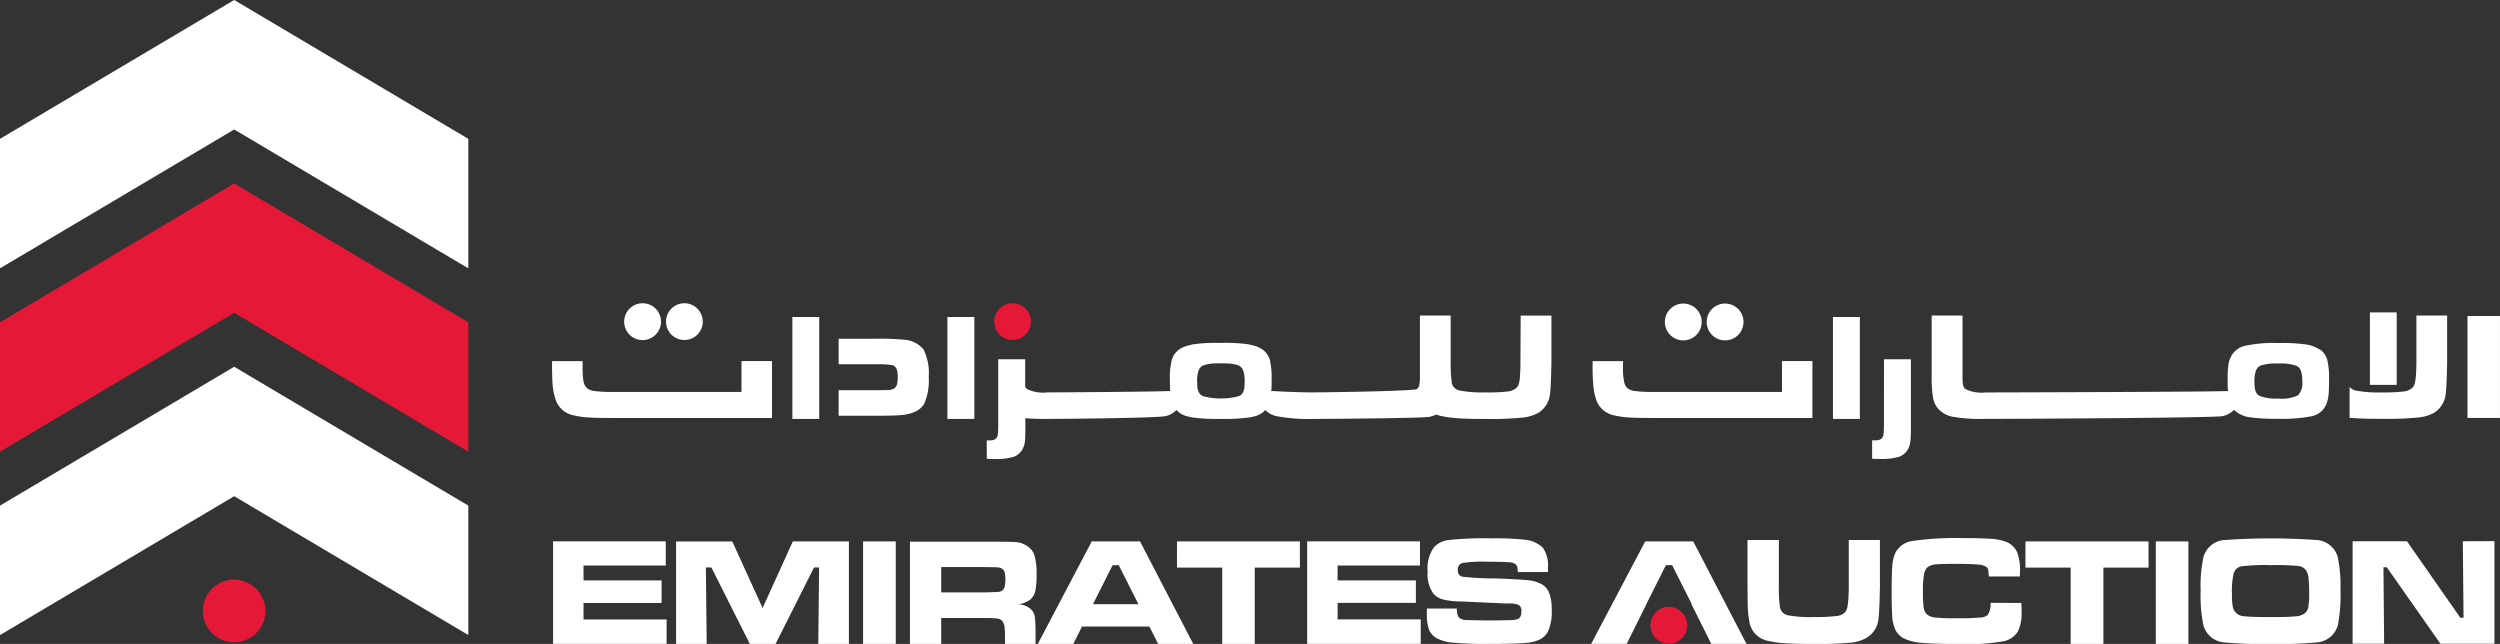 <svg xmlns="http://www.w3.org/2000/svg" width="124.235" height="32" viewBox="0 0 124.235 32">
    <rect x="0" y="0" width="124.235" height="32" fill="#333333" stroke="none"/>
    <defs>
        <clipPath id="en9yfvxm7a">
            <path data-name="Rectangle 6113" style="fill:none" d="M0 0h124.235v32H0z"/>
        </clipPath>
    </defs>
    <g data-name="Group 23372" style="clip-path:url(#en9yfvxm7a)">
        <path data-name="Path 13364" d="M182.462 67.338a.914.914 0 1 1-.914-.919.914.914 0 0 1 .914.919" transform="translate(-98.615 -36.26)" style="fill-rule:evenodd;fill:#e51937"/>
        <path data-name="Path 13365" d="m87.3 59.057-2.68 5.094h1.764l.433-.865h3.349l.433.865h1.746L89.7 59.057zm.061 3.119.976-1.938h.306l.975 1.938zm60.775-3.19a32.373 32.373 0 0 0-4.508 0 1.162 1.162 0 0 0-1.083.853 6.756 6.756 0 0 0-.138 1.667 7.175 7.175 0 0 0 .138 1.721 1.165 1.165 0 0 0 1.083.853 21.91 21.91 0 0 0 2.267.077 21.55 21.55 0 0 0 2.241-.077 1.174 1.174 0 0 0 1.086-.853 7.643 7.643 0 0 0 .134-1.7 7.549 7.549 0 0 0-.134-1.687 1.171 1.171 0 0 0-1.086-.856m-.379 3.35a.527.527 0 0 1-.183.3.848.848 0 0 1-.451.147c-.2.024-.614.036-1.228.036-.661 0-1.1-.014-1.329-.041a.589.589 0 0 1-.558-.444 3.4 3.4 0 0 1-.046-.67 3.789 3.789 0 0 1 .088-1.028.505.505 0 0 1 .371-.338 9.807 9.807 0 0 1 1.466-.06 12.04 12.04 0 0 1 1.343.039.556.556 0 0 1 .4.2.829.829 0 0 1 .134.389 6.439 6.439 0 0 1 .034.8 3.4 3.4 0 0 1-.045.662m7.682-3.277.035 3.8h-.16l-2.652-3.8h-2.7v5.094h1.566l-.033-3.8h.168l2.663 3.8h2.684v-5.1zM84.494 61.53a3.805 3.805 0 0 0 .065-.817 3.271 3.271 0 0 0-.105-.965.888.888 0 0 0-.391-.48 1.193 1.193 0 0 0-.5-.175q-.263-.024-1.563-.024h-3.734v5.094h1.553v-1.3h2.163a5.011 5.011 0 0 1 .628.027.369.369 0 0 1 .235.111.633.633 0 0 1 .121.281 5.4 5.4 0 0 1 .025.6v.274h1.516v-.475a7.851 7.851 0 0 0-.032-.866.7.7 0 0 0-.158-.351.94.94 0 0 0-.692-.277 1.353 1.353 0 0 0 .614-.233.8.8 0 0 0 .254-.42m-1.525-.213a.342.342 0 0 1-.139.189.319.319 0 0 1-.184.056c-.071.006-.3.016-.668.025h-2.158v-1.258h2.16c.351.005.561.005.634.014a.467.467 0 0 1 .192.044.368.368 0 0 1 .161.175 1.35 1.35 0 0 1 .042.375 1.423 1.423 0 0 1-.04.372m-7.031 2.837h1.624v-5.093h-1.624zm64.241 0h1.62v-5.093h-1.62zm-69.234-1.783-1.507-3.309h-2.792v5.094h1.52l-.04-3.8h.275l1.91 3.8h1.279l1.91-3.8h.253l-.041 3.8h1.522v-5.095h-2.787zm-8.9-.25h3.88v-1.124h-3.879v-.739h4.087v-1.2h-5.6v5.094h5.642v-1.214h-4.129zm29.491-1.76h2.249v3.794H95.4v-3.794h2.244v-1.3h-6.108zm40.428 1.755a.946.946 0 0 1-.143.605.631.631 0 0 1-.4.124 10.949 10.949 0 0 1-1.176.033 8.283 8.283 0 0 1-1-.033.784.784 0 0 1-.408-.132.555.555 0 0 1-.191-.343 5.733 5.733 0 0 1-.04-.818 4.784 4.784 0 0 1 .052-.84.633.633 0 0 1 .189-.379.869.869 0 0 1 .39-.131c.185-.018.515-.025.995-.025s.844.007 1.083.033a.866.866 0 0 1 .443.118.2.2 0 0 1 .088.14 1.992 1.992 0 0 1 .032.336h1.541c.005-.148.011-.23.011-.249a2.507 2.507 0 0 0-.141-.952 1.008 1.008 0 0 0-.486-.495 2.449 2.449 0 0 0-.712-.17 18.124 18.124 0 0 0-1.419-.039 14.765 14.765 0 0 0-2.6.143 1.117 1.117 0 0 0-.857.63 2.048 2.048 0 0 0-.132.614c-.02.256-.031.687-.031 1.277s.011 1.025.031 1.252a1.8 1.8 0 0 0 .175.679.97.97 0 0 0 .413.393 2.481 2.481 0 0 0 .924.216q.611.059 2.056.058a9.413 9.413 0 0 0 1.93-.135 1.053 1.053 0 0 0 .752-.507 2 2 0 0 0 .175-.922c0-.068 0-.238-.012-.48zm1.736-1.755h2.248v3.794h1.626v-3.794h2.244v-1.3H133.7zm-8.779.965c0 .145-.008.335-.018.562a3.927 3.927 0 0 1-.056.467.56.56 0 0 1-.119.233.683.683 0 0 1-.439.182 8.339 8.339 0 0 1-1.1.048 5.977 5.977 0 0 1-1.306-.088.5.5 0 0 1-.382-.4 6.58 6.58 0 0 1-.054-1.008v-2.332h-1.558v2.342c.006.591.01.979.02 1.141a5.453 5.453 0 0 0 .068.548 1.146 1.146 0 0 0 .947.984 4.888 4.888 0 0 0 .867.119c.332.02.8.034 1.416.034a17.478 17.478 0 0 0 1.755-.06 1.93 1.93 0 0 0 .82-.234 1.228 1.228 0 0 0 .614-.936c.031-.253.059-.779.073-1.6v-2.338h-1.548zm-25.4.79h3.888v-1.119h-3.891v-.739h4.094v-1.2h-5.605v5.094h5.643v-1.214h-4.133zm10.126-.933a1.76 1.76 0 0 0-.657-.193 27.415 27.415 0 0 0-1.642-.088 15.27 15.27 0 0 1-1.636-.088.3.3 0 0 1-.217-.327.323.323 0 0 1 .218-.351 6.2 6.2 0 0 1 1.2-.066c.543 0 .9.011 1.063.025a.724.724 0 0 1 .351.075.247.247 0 0 1 .108.129.893.893 0 0 1 .036.285h1.5v-.244a1.5 1.5 0 0 0-.263-.979 1.526 1.526 0 0 0-.961-.39 13.508 13.508 0 0 0-1.567-.063 17.448 17.448 0 0 0-2.1.079 1.236 1.236 0 0 0-.759.346 1.8 1.8 0 0 0-.327 1.224 1.661 1.661 0 0 0 .285 1.1.95.95 0 0 0 .467.286 3.732 3.732 0 0 0 .853.1c.192.005.6.027 1.235.055.614.028 1.012.047 1.206.047a1.115 1.115 0 0 1 .495.082.335.335 0 0 1 .118.305c0 .207-.06.338-.175.385a1.064 1.064 0 0 1-.31.057c-.13 0-.526.012-1.173.016-.622-.011-.991-.016-1.112-.023a.546.546 0 0 1-.287-.088c-.106-.07-.154-.232-.151-.483h-1.491v.236a2.334 2.334 0 0 0 .109.819.877.877 0 0 0 .4.43 2.116 2.116 0 0 0 .821.213 16.6 16.6 0 0 0 1.685.06c.912 0 1.531-.014 1.87-.047a2.028 2.028 0 0 0 .72-.169.927.927 0 0 0 .408-.387 2.337 2.337 0 0 0 .192-1.073 2.378 2.378 0 0 0-.119-.839.9.9 0 0 0-.393-.46m5.158-2.12-2.685 5.094h1.764l.983-1.976h-.005l.972-1.938h.309l.976 1.938h-.018l.987 1.976h1.749l-2.646-5.094z" transform="translate(-33.047 -32.152)" style="fill:#fff;fill-rule:evenodd"/>
        <path data-name="Path 13366" d="M110.645 34.105a.912.912 0 1 1-.266-.647.912.912 0 0 1 .266.647" transform="translate(-59.412 -18.12)" style="fill-rule:evenodd;fill:#e51937"/>
        <path data-name="Path 13367" d="M260.467 36.861c0 .143-.008.329-.018.564a3.543 3.543 0 0 1-.055.461.569.569 0 0 1-.12.234.782.782 0 0 1-.439.188 8.421 8.421 0 0 1-1.1.047 6.067 6.067 0 0 1-1.3-.095.639.639 0 0 1-.287-.175v1.534c.068.008.136.008.2.013q.5.037 1.41.036a15.847 15.847 0 0 0 1.738-.062 2.12 2.12 0 0 0 .823-.222 1.241 1.241 0 0 0 .6-.939c.035-.247.06-.78.075-1.587v-2.323h-1.527z" transform="translate(-140.386 -18.854)" style="fill:#fff;fill-rule:evenodd"/>
        <path data-name="Rectangle 6108" transform="translate(117.771 15.525)" style="fill:#fff" d="M0 0h1.331v3.6H0z"/>
        <path data-name="Path 13368" d="M183.709 41.051H177.3a6.492 6.492 0 0 1-.868-.041.79.79 0 0 1-.393-.137.582.582 0 0 1-.175-.335 3.164 3.164 0 0 1-.055-.7c0-.118 0-.225.008-.318H174.3v.214a8.93 8.93 0 0 0 .038 1.032 3.006 3.006 0 0 0 .125.632 1.177 1.177 0 0 0 .924.821 3.818 3.818 0 0 0 .7.1c.254.018.659.027 1.222.027h7.914v-2.827h-1.513z" transform="translate(-95.156 -21.575)" style="fill:#fff;fill-rule:evenodd"/>
        <path data-name="Rectangle 6109" transform="translate(91.087 15.752)" style="fill:#fff" d="M0 0h1.336v5.066H0z"/>
        <path data-name="Path 13369" d="M205.479 42.5a4.614 4.614 0 0 1-.025.572c-.034.187-.161.274-.377.274h-.185v.915c.133.011.275.012.419.012a3.036 3.036 0 0 0 .923-.111.826.826 0 0 0 .458-.409 1.118 1.118 0 0 0 .1-.346 5.99 5.99 0 0 0 .025-.713v-3.377h-1.336z" transform="translate(-111.858 -21.465)" style="fill:#fff;fill-rule:evenodd"/>
        <path data-name="Path 13370" d="M120.809 38.085a.749.749 0 0 1-.138.364.511.511 0 0 1-.135.088 3.437 3.437 0 0 1-1.8 0 .461.461 0 0 1-.13-.088.715.715 0 0 1-.142-.364c0-.088-.011-.175-.011-.278a1.536 1.536 0 0 1 .071-.533.466.466 0 0 1 .218-.257h.008a1.727 1.727 0 0 1 .51-.1 8.19 8.19 0 0 1 .748 0 1.715 1.715 0 0 1 .511.1h.008a.461.461 0 0 1 .218.257 1.486 1.486 0 0 1 .07.533 2.108 2.108 0 0 1-.011.278m13.717-1.224c0 .143 0 .329-.018.564a2.583 2.583 0 0 1-.05.461.526.526 0 0 1-.122.234.776.776 0 0 1-.439.188 8.336 8.336 0 0 1-1.1.046 6.053 6.053 0 0 1-1.3-.095.483.483 0 0 1-.383-.39 6.961 6.961 0 0 1-.055-.973v-2.361h-1.528v3a2.607 2.607 0 0 1-.03.448.4.4 0 0 1-.109.2c-.133.113-4.721.171-5.264.171-.337 0-1.309-.029-1.983-.071.016-.158.016-.338.016-.568a3.855 3.855 0 0 0-.093-.992.96.96 0 0 0-.361-.5 1.276 1.276 0 0 0-.185-.105.175.175 0 0 0-.034-.015.8.8 0 0 0-.154-.058.119.119 0 0 1-.037-.011h-.01a2.911 2.911 0 0 0-.287-.071 8.365 8.365 0 0 0-1.359-.068h-.014a8.43 8.43 0 0 0-1.36.068 2.63 2.63 0 0 0-.282.071h-.02c0 .008-.02.008-.027.011a.725.725 0 0 0-.154.058.163.163 0 0 0-.039.015 1.2 1.2 0 0 0-.18.105.942.942 0 0 0-.36.5 3.649 3.649 0 0 0-.1.992c0 .231.008.411.015.568-.669.042-5.769.071-6.109.071a1.8 1.8 0 0 1-1.009-.171.288.288 0 0 1-.088-.122v-1.355h-1.339v3.186a4.431 4.431 0 0 1-.023.572c-.036.187-.156.274-.377.274H108v.915c.137.011.27.012.413.012a3.077 3.077 0 0 0 .927-.111.818.818 0 0 0 .452-.409 1.092 1.092 0 0 0 .105-.346c.012-.127.021-.361.021-.713v-.45c.274.025.6.036.988.036.848 0 5.586-.044 5.966-.138a1.042 1.042 0 0 0 .556-.306 1.04 1.04 0 0 0 .589.325.814.814 0 0 0 .124.031.675.675 0 0 0 .076.014 8.863 8.863 0 0 0 1.121.075h.594a8.894 8.894 0 0 0 1.125-.075.453.453 0 0 0 .08-.014.777.777 0 0 0 .122-.031 1.04 1.04 0 0 0 .583-.325 1.053 1.053 0 0 0 .558.306 8.488 8.488 0 0 0 1.836.138c.7 0 5.457-.036 5.773-.105a1.677 1.677 0 0 0 .332-.114 1.678 1.678 0 0 0 .213.068 5.552 5.552 0 0 0 .857.117q.493.037 1.4.036a15.891 15.891 0 0 0 1.743-.062 2.083 2.083 0 0 0 .822-.222 1.24 1.24 0 0 0 .611-.936c.034-.247.058-.78.074-1.587v-2.33h-1.529z" transform="translate(-58.964 -18.854)" style="fill:#fff;fill-rule:evenodd"/>
        <path data-name="Path 13371" d="M229.61 38.5a1.864 1.864 0 0 1-.965.161 2.4 2.4 0 0 1-.911-.119.418.418 0 0 1-.223-.227 1.51 1.51 0 0 1-.061-.5 1.529 1.529 0 0 1 .07-.533.456.456 0 0 1 .239-.263 2.494 2.494 0 0 1 .889-.1 2.38 2.38 0 0 1 .871.108.4.4 0 0 1 .234.242 1.4 1.4 0 0 1 .072.512.9.9 0 0 1-.215.725m1.094-2.273a1.64 1.64 0 0 0-.71-.263 8.275 8.275 0 0 0-1.354-.069 6.826 6.826 0 0 0-1.667.139 1.036 1.036 0 0 0-.687.532 1.211 1.211 0 0 0-.133.419 4.724 4.724 0 0 0-.035.681c0 .237 0 .439.018.614-.672.042-11.7.071-12.039.071a1.843 1.843 0 0 1-1.015-.171.378.378 0 0 1-.114-.2 2.665 2.665 0 0 1-.025-.448v-3.003h-1.533v3.032a5.926 5.926 0 0 0 .068 1.053 1.127 1.127 0 0 0 .263.554 1.263 1.263 0 0 0 .72.39 7.784 7.784 0 0 0 1.527.107c.846 0 11.506-.045 11.882-.139a1.1 1.1 0 0 0 .565-.313.709.709 0 0 0 .094.088 1.43 1.43 0 0 0 .688.283 9.85 9.85 0 0 0 1.43.076 7.546 7.546 0 0 0 1.612-.122 1.007 1.007 0 0 0 .775-.636 1.8 1.8 0 0 0 .1-.448c.017-.169.022-.422.022-.752a3.734 3.734 0 0 0-.092-.991.949.949 0 0 0-.36-.5" transform="translate(-115.417 -18.854)" style="fill:#fff;fill-rule:evenodd"/>
        <path data-name="Path 13372" d="M69.838 41.051H63.43a6.4 6.4 0 0 1-.867-.041.754.754 0 0 1-.391-.137.614.614 0 0 1-.183-.335 3.847 3.847 0 0 1-.046-.7v-.318h-1.519v.214c0 .457.013.8.033 1.032a3.214 3.214 0 0 0 .132.632 1.177 1.177 0 0 0 .928.821 3.669 3.669 0 0 0 .7.1q.369.027 1.218.027h7.918v-2.827h-1.515z" transform="translate(-32.99 -21.575)" style="fill:#fff;fill-rule:evenodd"/>
        <path data-name="Rectangle 6110" transform="translate(47.08 15.752)" style="fill:#fff" d="M0 0h1.338v5.066H0z"/>
        <path data-name="Rectangle 6111" transform="translate(39.376 15.752)" style="fill:#fff" d="M0 0h1.335v5.066H0z"/>
        <path data-name="Path 13373" d="M94.989 37.117a12.346 12.346 0 0 0-1.32-.043h-1.885v1.269h1.887a4.194 4.194 0 0 1 .8.047.357.357 0 0 1 .194.186 1.093 1.093 0 0 1 .054.393 1.273 1.273 0 0 1-.046.4.346.346 0 0 1-.161.192.671.671 0 0 1-.206.059c-.075 0-.287.01-.637.01h-1.885v1.27h1.9q.892 0 1.223-.035a1.991 1.991 0 0 0 .727-.19 1 1 0 0 0 .407-.382 2.889 2.889 0 0 0 .219-1.325A2.632 2.632 0 0 0 96 37.6a1.387 1.387 0 0 0-1.012-.483" transform="translate(-50.108 -20.24)" style="fill:#fff;fill-rule:evenodd"/>
        <path data-name="Path 13374" d="M70.144 34.105a.915.915 0 1 1-.269-.648.914.914 0 0 1 .269.648" transform="translate(-37.296 -18.12)" style="fill:#fff;fill-rule:evenodd"/>
        <path data-name="Path 13375" d="M74.717 34.105a.913.913 0 1 1-.912-.915.913.913 0 0 1 .912.915" transform="translate(-39.794 -18.12)" style="fill:#fff;fill-rule:evenodd"/>
        <path data-name="Path 13376" d="M184.045 34.139a.915.915 0 1 1-.268-.65.913.913 0 0 1 .268.65" transform="translate(-99.481 -18.136)" style="fill:#fff;fill-rule:evenodd"/>
        <path data-name="Path 13377" d="M188.619 34.139a.915.915 0 1 1-.268-.65.913.913 0 0 1 .268.65" transform="translate(-101.977 -18.136)" style="fill:#fff;fill-rule:evenodd"/>
        <path data-name="Path 13378" d="M23.273 13.335V6.9L11.638 0 0 6.9v6.434l11.638-6.9z" style="fill:#fff;fill-rule:evenodd"/>
        <path data-name="Path 13379" d="M23.273 33.4v-6.428l-11.636-6.9L0 26.972V33.4l11.638-6.9z" transform="translate(0 -10.956)" style="fill-rule:evenodd;fill:#e51937"/>
        <path data-name="Path 13380" d="M23.273 53.474v-6.432l-11.636-6.9L0 47.042v6.432l11.638-6.9z" transform="translate(0 -21.916)" style="fill:#fff;fill-rule:evenodd"/>
        <path data-name="Path 13381" d="M25.314 65.036a1.556 1.556 0 1 1-1.557-1.6 1.579 1.579 0 0 1 1.557 1.6" transform="translate(-12.122 -34.634)" style="fill-rule:evenodd;fill:#e51937"/>
        <path data-name="Rectangle 6112" transform="translate(122.62 15.704)" style="fill:#fff" d="M0 0h1.614v5.065H0z"/>
    </g>
</svg>
